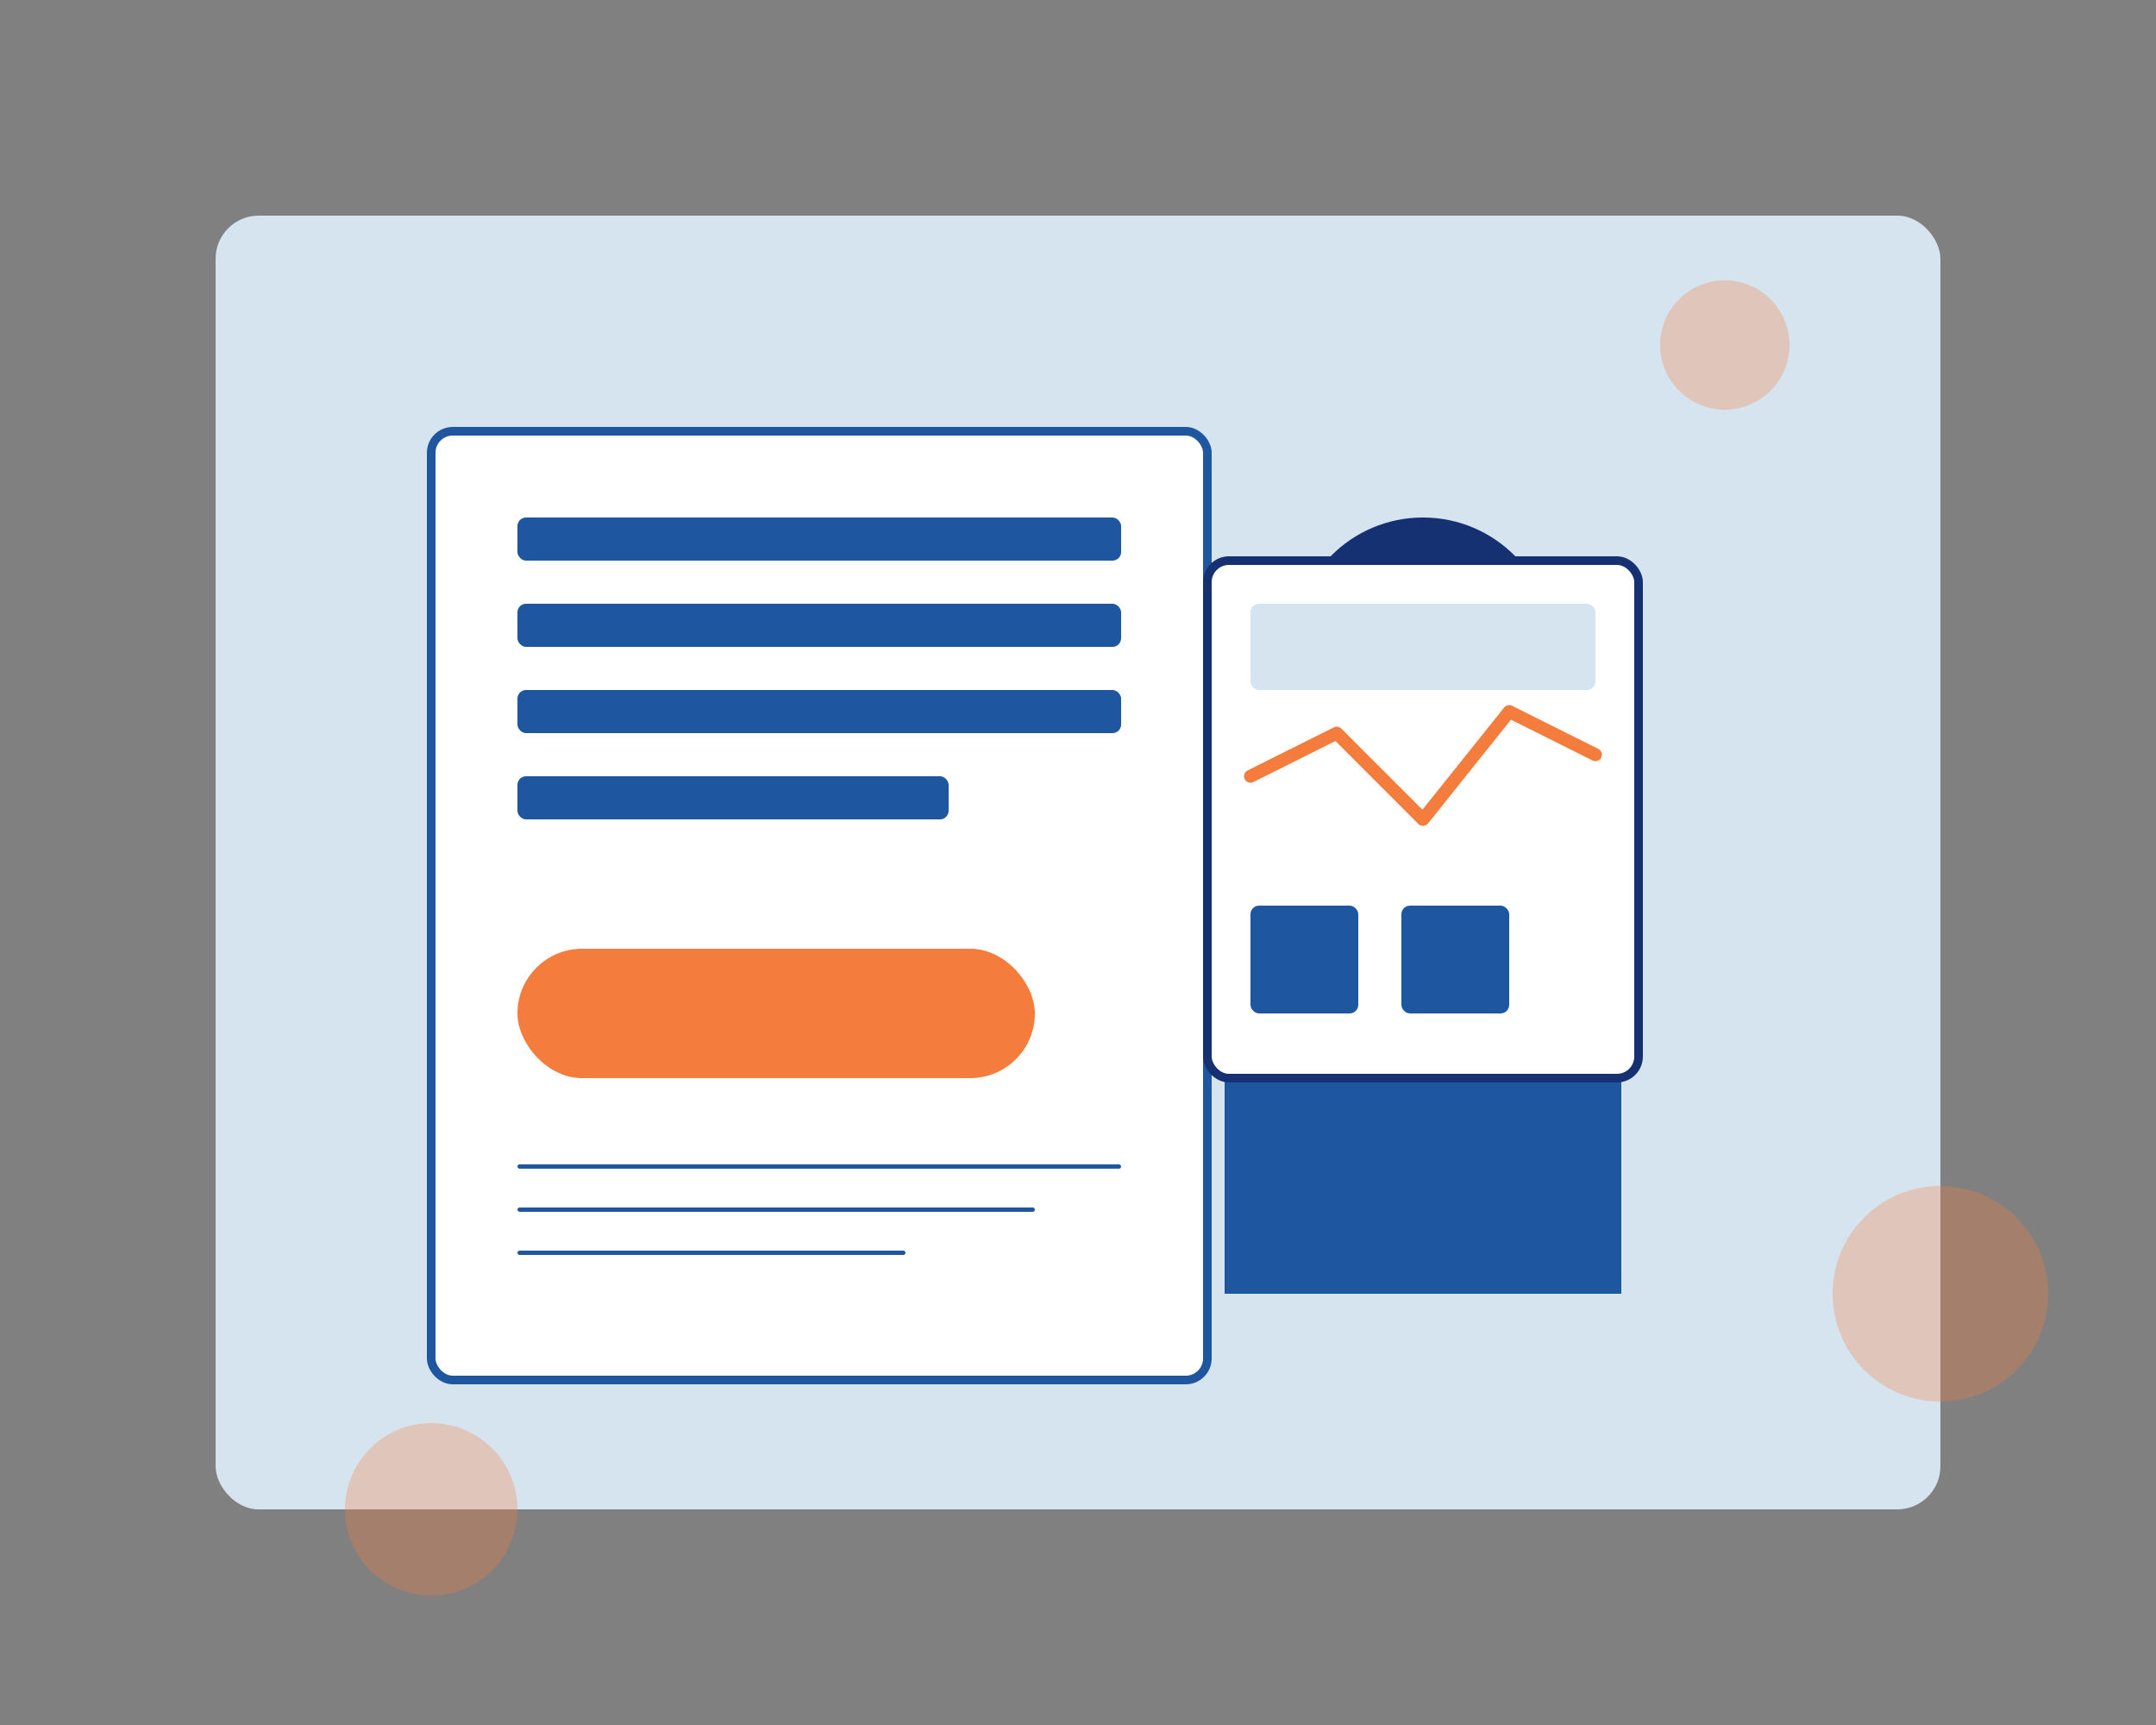 <svg width="500" height="400" viewBox="0 0 500 400" fill="none" xmlns="http://www.w3.org/2000/svg">
  <rect x="0" y="0" width="500" height="400" fill="#808080" stroke="none"/>
  <!-- Background elements -->
  <rect x="50" y="50" width="400" height="300" rx="10" fill="#D6E4F0"/>
  
  <!-- Stylized document shapes -->
  <rect x="100" y="100" width="180" height="220" rx="5" fill="white" stroke="#1E56A0" stroke-width="2"/>
  <rect x="120" y="120" width="140" height="10" rx="2" fill="#1E56A0"/>
  <rect x="120" y="140" width="140" height="10" rx="2" fill="#1E56A0"/>
  <rect x="120" y="160" width="140" height="10" rx="2" fill="#1E56A0"/>
  <rect x="120" y="180" width="100" height="10" rx="2" fill="#1E56A0"/>
  <rect x="120" y="220" width="120" height="30" rx="15" fill="#F47C3C"/>
  <rect x="120" y="270" width="140" height="1" rx="0.5" fill="#1E56A0"/>
  <rect x="120" y="280" width="120" height="1" rx="0.5" fill="#1E56A0"/>
  <rect x="120" y="290" width="90" height="1" rx="0.5" fill="#1E56A0"/>
  
  <!-- Person silhouette -->
  <circle cx="330" cy="150" r="30" fill="#163172"/>
  <path d="M330 190C355.4 190 376 210.6 376 236V300H284V236C284 210.6 304.6 190 330 190Z" fill="#1E56A0"/>
  
  <!-- Calculator/graph element -->
  <rect x="280" y="130" width="100" height="120" rx="5" fill="white" stroke="#163172" stroke-width="2"/>
  <rect x="290" y="140" width="80" height="20" rx="2" fill="#D6E4F0"/>
  <path d="M290 180L310 170L330 190L350 165L370 175" stroke="#F47C3C" stroke-width="3" stroke-linecap="round" stroke-linejoin="round"/>
  <rect x="290" y="210" width="25" height="25" rx="2" fill="#1E56A0"/>
  <rect x="325" y="210" width="25" height="25" rx="2" fill="#1E56A0"/>
  
  <!-- Decorative elements -->
  <circle cx="100" cy="350" r="20" fill="#F47C3C" fill-opacity="0.3"/>
  <circle cx="400" cy="80" r="15" fill="#F47C3C" fill-opacity="0.3"/>
  <circle cx="450" cy="300" r="25" fill="#F47C3C" fill-opacity="0.3"/>
</svg>
